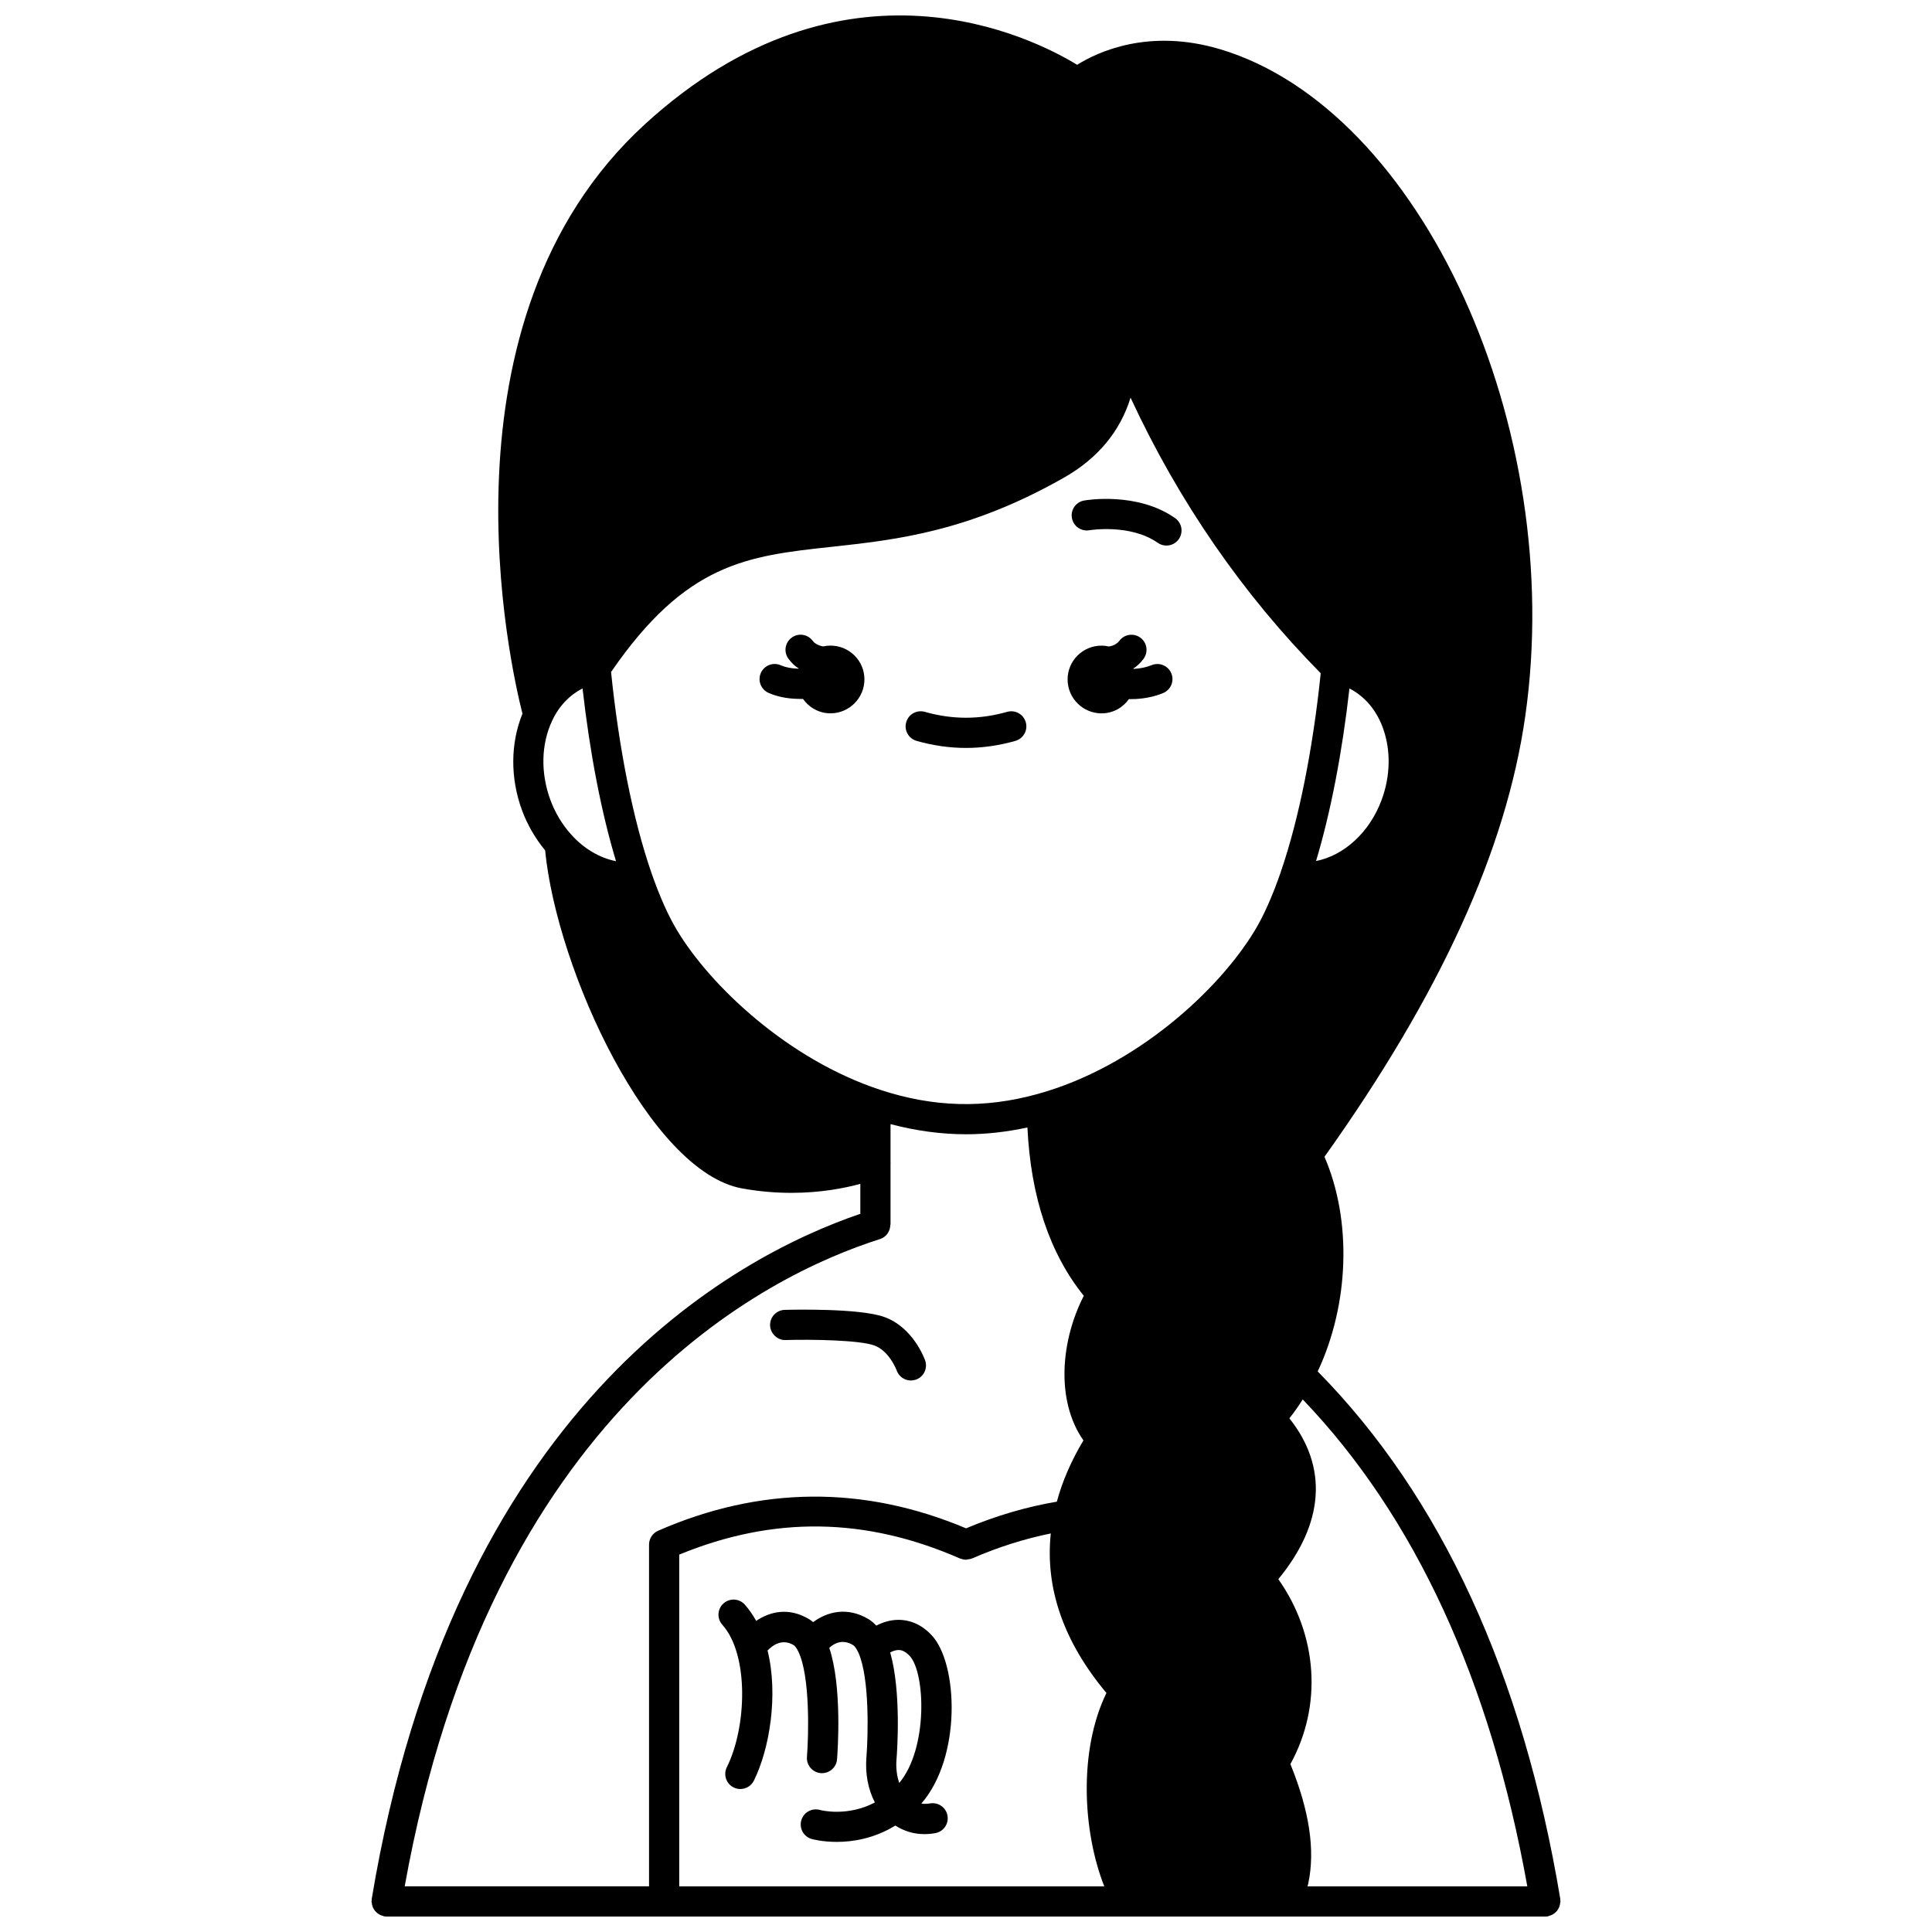 <?xml version="1.0" encoding="UTF-8"?>
<!-- Uploaded to: ICON Repo, www.iconrepo.com, Generator: ICON Repo Mixer Tools -->
<svg width="800px" height="800px" version="1.1" viewBox="144 144 512 512" xmlns="http://www.w3.org/2000/svg">
 <defs>
  <clipPath id="a">
   <path d="m242 148.09h316v503.81h-316z"/>
  </clipPath>
 </defs>
 <path d="m435.92 333.05c3.019 0 5.644-1.508 7.266-3.793 0.137 0 0.266 0.02 0.398 0.02 0.484 0 0.969-0.012 1.453-0.035 2.633-0.156 5.059-0.688 7.211-1.578 2.039-0.844 3.008-3.184 2.164-5.223-0.844-2.043-3.188-3.004-5.227-2.168-1.328 0.547-2.883 0.879-4.582 0.984-0.074 0.004-0.137-0.004-0.211 0-0.012-0.035-0.02-0.07-0.031-0.109 0.031-0.023 0.062-0.031 0.098-0.055 0.938-0.605 1.805-1.441 2.582-2.481 1.328-1.77 0.969-4.277-0.801-5.598-1.766-1.328-4.273-0.965-5.594 0.801-0.305 0.406-0.496 0.539-0.781 0.738-0.609 0.465-1.316 0.668-1.992 0.77-0.633-0.141-1.281-0.223-1.949-0.223-4.961 0-9 4-9 8.961 0 4.953 4.035 8.988 8.996 8.988z"/>
 <path d="m364.08 315.09c-0.66 0-1.301 0.078-1.918 0.215-0.727-0.113-1.52-0.367-2.269-0.934-0.035-0.02-0.227-0.156-0.531-0.562-1.324-1.77-3.836-2.133-5.594-0.801-1.77 1.324-2.129 3.832-0.801 5.598 0.781 1.039 1.648 1.875 2.336 2.305 0.117 0.09 0.234 0.133 0.352 0.211-0.008 0.027-0.016 0.055-0.023 0.078-0.098-0.004-0.176 0.008-0.273 0.004-1.707-0.062-3.285-0.383-4.449-0.898-2.027-0.898-4.383 0.02-5.277 2.035-0.895 2.019 0.016 4.383 2.035 5.277 2.102 0.934 4.656 1.48 7.336 1.578 0.469 0.023 0.945 0.035 1.418 0.035 0.125 0 0.246-0.016 0.371-0.02 1.621 2.301 4.269 3.828 7.289 3.828 4.961 0 9-4.039 9-9 0.004-4.953-4.039-8.949-9-8.949z"/>
 <path d="m432.68 284.52c0.105-0.016 10.879-1.773 18.137 3.332 0.699 0.492 1.504 0.727 2.297 0.727 1.258 0 2.496-0.594 3.277-1.699 1.27-1.809 0.836-4.305-0.973-5.57-10.008-7.039-23.547-4.773-24.105-4.668-2.172 0.379-3.625 2.445-3.25 4.617 0.371 2.172 2.453 3.641 4.617 3.262z"/>
 <path d="m413.09 340.34c2.125-0.605 3.359-2.816 2.75-4.941s-2.809-3.352-4.941-2.75c-7.312 2.078-14.5 2.078-21.809 0-2.129-0.605-4.336 0.625-4.941 2.75-0.605 2.125 0.629 4.336 2.75 4.941 4.371 1.242 8.77 1.871 13.09 1.871 4.328 0.004 8.73-0.625 13.102-1.871z"/>
 <g clip-path="url(#a)">
  <path d="m556.98 649.83c0.125-0.223 0.23-0.445 0.316-0.688 0.086-0.254 0.125-0.508 0.156-0.781 0.02-0.16 0.094-0.297 0.094-0.461 0-0.117-0.055-0.211-0.062-0.328-0.008-0.113 0.027-0.215 0.012-0.328-9.922-59.578-31.57-106.57-64.289-139.8 8.383-17.898 9.09-40.008 1.793-56.883 30.707-43.121 48.129-81.309 53.195-116.67 11-76.543-27.492-160.82-80.762-176.82-19.055-5.715-32.652 0.762-37.98 4.102-11.426-6.988-61.613-32.746-114.62 15.82-56.629 51.914-35.469 144.01-32.375 156.14-3.18 7.797-3.273 17.012-0.129 25.574 1.426 3.883 3.551 7.519 6.133 10.641 3.141 31.988 27.816 85.168 52.184 89.594 4.668 0.844 9.055 1.176 13.066 1.176 7.75 0 14.074-1.234 18.285-2.383v7.938c-33.805 11.52-107.81 51.309-129.49 181.58-0.02 0.113 0.02 0.215 0.012 0.328-0.012 0.117-0.07 0.215-0.07 0.328 0 0.164 0.07 0.305 0.094 0.461 0.031 0.273 0.07 0.527 0.156 0.781 0.078 0.246 0.188 0.469 0.316 0.688 0.125 0.223 0.254 0.43 0.422 0.621 0.168 0.199 0.352 0.363 0.555 0.527 0.195 0.156 0.391 0.297 0.617 0.414 0.238 0.129 0.488 0.211 0.75 0.289 0.152 0.043 0.277 0.141 0.434 0.164 0.219 0.035 0.438 0.051 0.652 0.055h0.004 307.09 0.004c0.215 0 0.434-0.016 0.652-0.055 0.16-0.027 0.285-0.121 0.434-0.164 0.266-0.074 0.516-0.16 0.758-0.289 0.223-0.121 0.422-0.262 0.617-0.414 0.203-0.164 0.387-0.328 0.555-0.527 0.164-0.195 0.293-0.398 0.418-0.621zm-158.59-92.816c0.059 0.023 0.125 0.016 0.184 0.039 0.414 0.16 0.844 0.266 1.293 0.281 0.031 0 0.062 0.012 0.098 0.012 0.012 0 0.023 0.004 0.039 0.004 0.152 0 0.301-0.074 0.453-0.098 0.367-0.043 0.727-0.086 1.066-0.223 0.023-0.012 0.047-0.004 0.074-0.016 6.965-3.035 13.957-5.231 20.875-6.633-1.539 14.582 3.441 28.766 14.746 42.277-7.363 15.094-6.359 36.562-0.574 51.242h-112.64v-87.91c24.988-10.277 49.352-9.938 74.387 1.023zm-21.145-124.21c-24.363-8.004-44.973-27.516-53.82-42.258-2.367-3.934-4.672-9.113-6.844-15.402-4.801-13.895-8.555-32.691-10.641-53.059 19.875-28.93 36.055-30.742 58.32-33.16 17.055-1.852 36.391-3.953 61.707-18.348 9.012-5.125 14.922-12.332 17.641-21.195 12.754 27.504 29.66 52.012 50.395 73.039-2.074 20.105-5.789 38.66-10.516 52.449-0.012 0.027-0.016 0.055-0.027 0.086-0.02 0.059-0.039 0.129-0.059 0.188-2.172 6.289-4.477 11.473-6.848 15.406-9.543 15.871-31.621 36.207-57.559 43.363-14.168 3.941-27.75 3.512-41.75-1.109zm100.43 129.53v-0.02l0.02 0.02zm23.941-235.88c4.051 2.078 7.234 5.766 8.961 10.719v0.004c0 0.004 0 0.008 0.004 0.008 2.035 5.824 1.887 12.488-0.422 18.762-3.191 8.668-10.039 14.797-17.395 16.234 3.863-12.812 6.926-28.691 8.852-45.727zm-15.648 285.05c8.504-15.445 7.262-34.152-3.195-49.008 12.168-14.793 13.191-29.754 2.918-42.633 1.258-1.551 2.43-3.238 3.547-5 29.727 31.047 49.727 74.41 59.516 129.04l-58.25-0.004c0.059-0.258 0.152-0.516 0.203-0.773 1.871-8.859 0.293-19.234-4.738-31.621zm-195.65-276.49c1.816-3.91 4.606-6.801 8.062-8.582 1.926 17.062 4.996 32.965 8.871 45.793-4.289-0.848-8.523-3.293-11.914-7.098-2.348-2.609-4.25-5.781-5.496-9.18-2.609-7.125-2.438-14.746 0.477-20.934zm86.891 137.35c1.703-0.539 2.734-2.117 2.734-3.812h0.055v-16.238c0-0.039 0.02-0.078 0.02-0.121 0-0.047-0.016-0.094-0.02-0.141v-10.145c6.711 1.762 13.414 2.684 20 2.684 5.332 0 10.793-0.613 16.277-1.801 0.891 18.422 5.914 33.402 14.945 44.613-5.93 11.469-7.641 27.496-0.105 38.324-3.234 5.398-5.59 10.84-7.039 16.23-7.977 1.344-16.043 3.703-24.059 7.062-27.094-11.402-54.543-11.207-81.621 0.648-1.453 0.637-2.394 2.074-2.394 3.664v90.551l-64.75 0.004c22.574-125.77 95.398-161.84 125.96-171.52z"/>
 </g>
 <path d="m352.19 499.12c7.008-0.199 19.543 0.02 23.438 1.414 4.043 1.43 5.961 6.535 6 6.652 0.582 1.637 2.125 2.66 3.769 2.66 0.438 0 0.887-0.074 1.324-0.227 2.082-0.73 3.18-3.012 2.449-5.094-0.125-0.355-3.16-8.801-10.863-11.523-6.559-2.344-24.332-1.926-26.336-1.871-2.211 0.059-3.949 1.898-3.891 4.109 0.062 2.203 2.051 4.012 4.109 3.879z"/>
 <path d="m358.46 573.12c-5.492-3.301-10.469-1.996-14.066 0.43-0.863-1.547-1.848-3.008-3.016-4.312-1.473-1.648-4.004-1.777-5.648-0.309-1.645 1.477-1.781 4.004-0.305 5.648 7.121 7.941 6.481 27.141 1.195 37.746-0.984 1.977-0.18 4.379 1.797 5.363 0.574 0.285 1.184 0.422 1.781 0.422 1.469 0 2.883-0.812 3.582-2.215 4.141-8.312 6.543-22.676 3.629-34.492 1.402-1.453 3.922-3.223 6.914-1.43 0.188 0.113 0.676 0.5 1.234 1.684 3.184 6.566 2.734 22.391 2.293 27.934-0.176 2.203 1.469 4.129 3.672 4.305 0.105 0.008 0.215 0.012 0.32 0.012 2.066 0 3.816-1.586 3.984-3.68 0.164-2.078 1.395-19.273-2.062-29.535 1.355-1.238 3.547-2.394 6.305-0.73 0.262 0.16 0.797 0.645 1.434 2.043 3.004 6.805 2.543 22.219 2.117 27.562-0.383 4.484 0.457 8.668 2.234 12.109-7.324 3.852-14.258 2.062-14.566 1.98-2.121-0.602-4.336 0.641-4.938 2.766-0.598 2.129 0.641 4.336 2.766 4.93 0.234 0.066 2.828 0.77 6.644 0.77 4.195 0 9.867-0.855 15.512-4.332 2.285 1.473 4.887 2.273 7.695 2.273 0.945 0 1.91-0.086 2.891-0.262 2.176-0.387 3.625-2.465 3.238-4.641-0.383-2.168-2.457-3.621-4.637-3.234-0.82 0.145-1.57 0.133-2.297 0.043 10.711-12.316 9.734-37.039 2.816-44.531-3.09-3.359-6.402-4.121-8.633-4.16-0.07 0-0.141-0.004-0.215-0.004-2.285 0-4.289 0.699-5.906 1.531-0.617-0.656-1.273-1.234-2.004-1.688-5.699-3.426-11.027-1.973-14.719 0.762-0.34-0.27-0.68-0.531-1.043-0.758zm23.758 8.156c0.359 0.008 1.457 0.039 2.879 1.582 4.121 4.465 4.883 24.465-2.785 33.645-0.633-1.844-0.926-3.984-0.727-6.281 0.16-1.969 1.312-17.922-1.68-28.316 0.684-0.348 1.453-0.637 2.219-0.637 0.035 0.008 0.066 0.008 0.094 0.008z"/>
</svg>